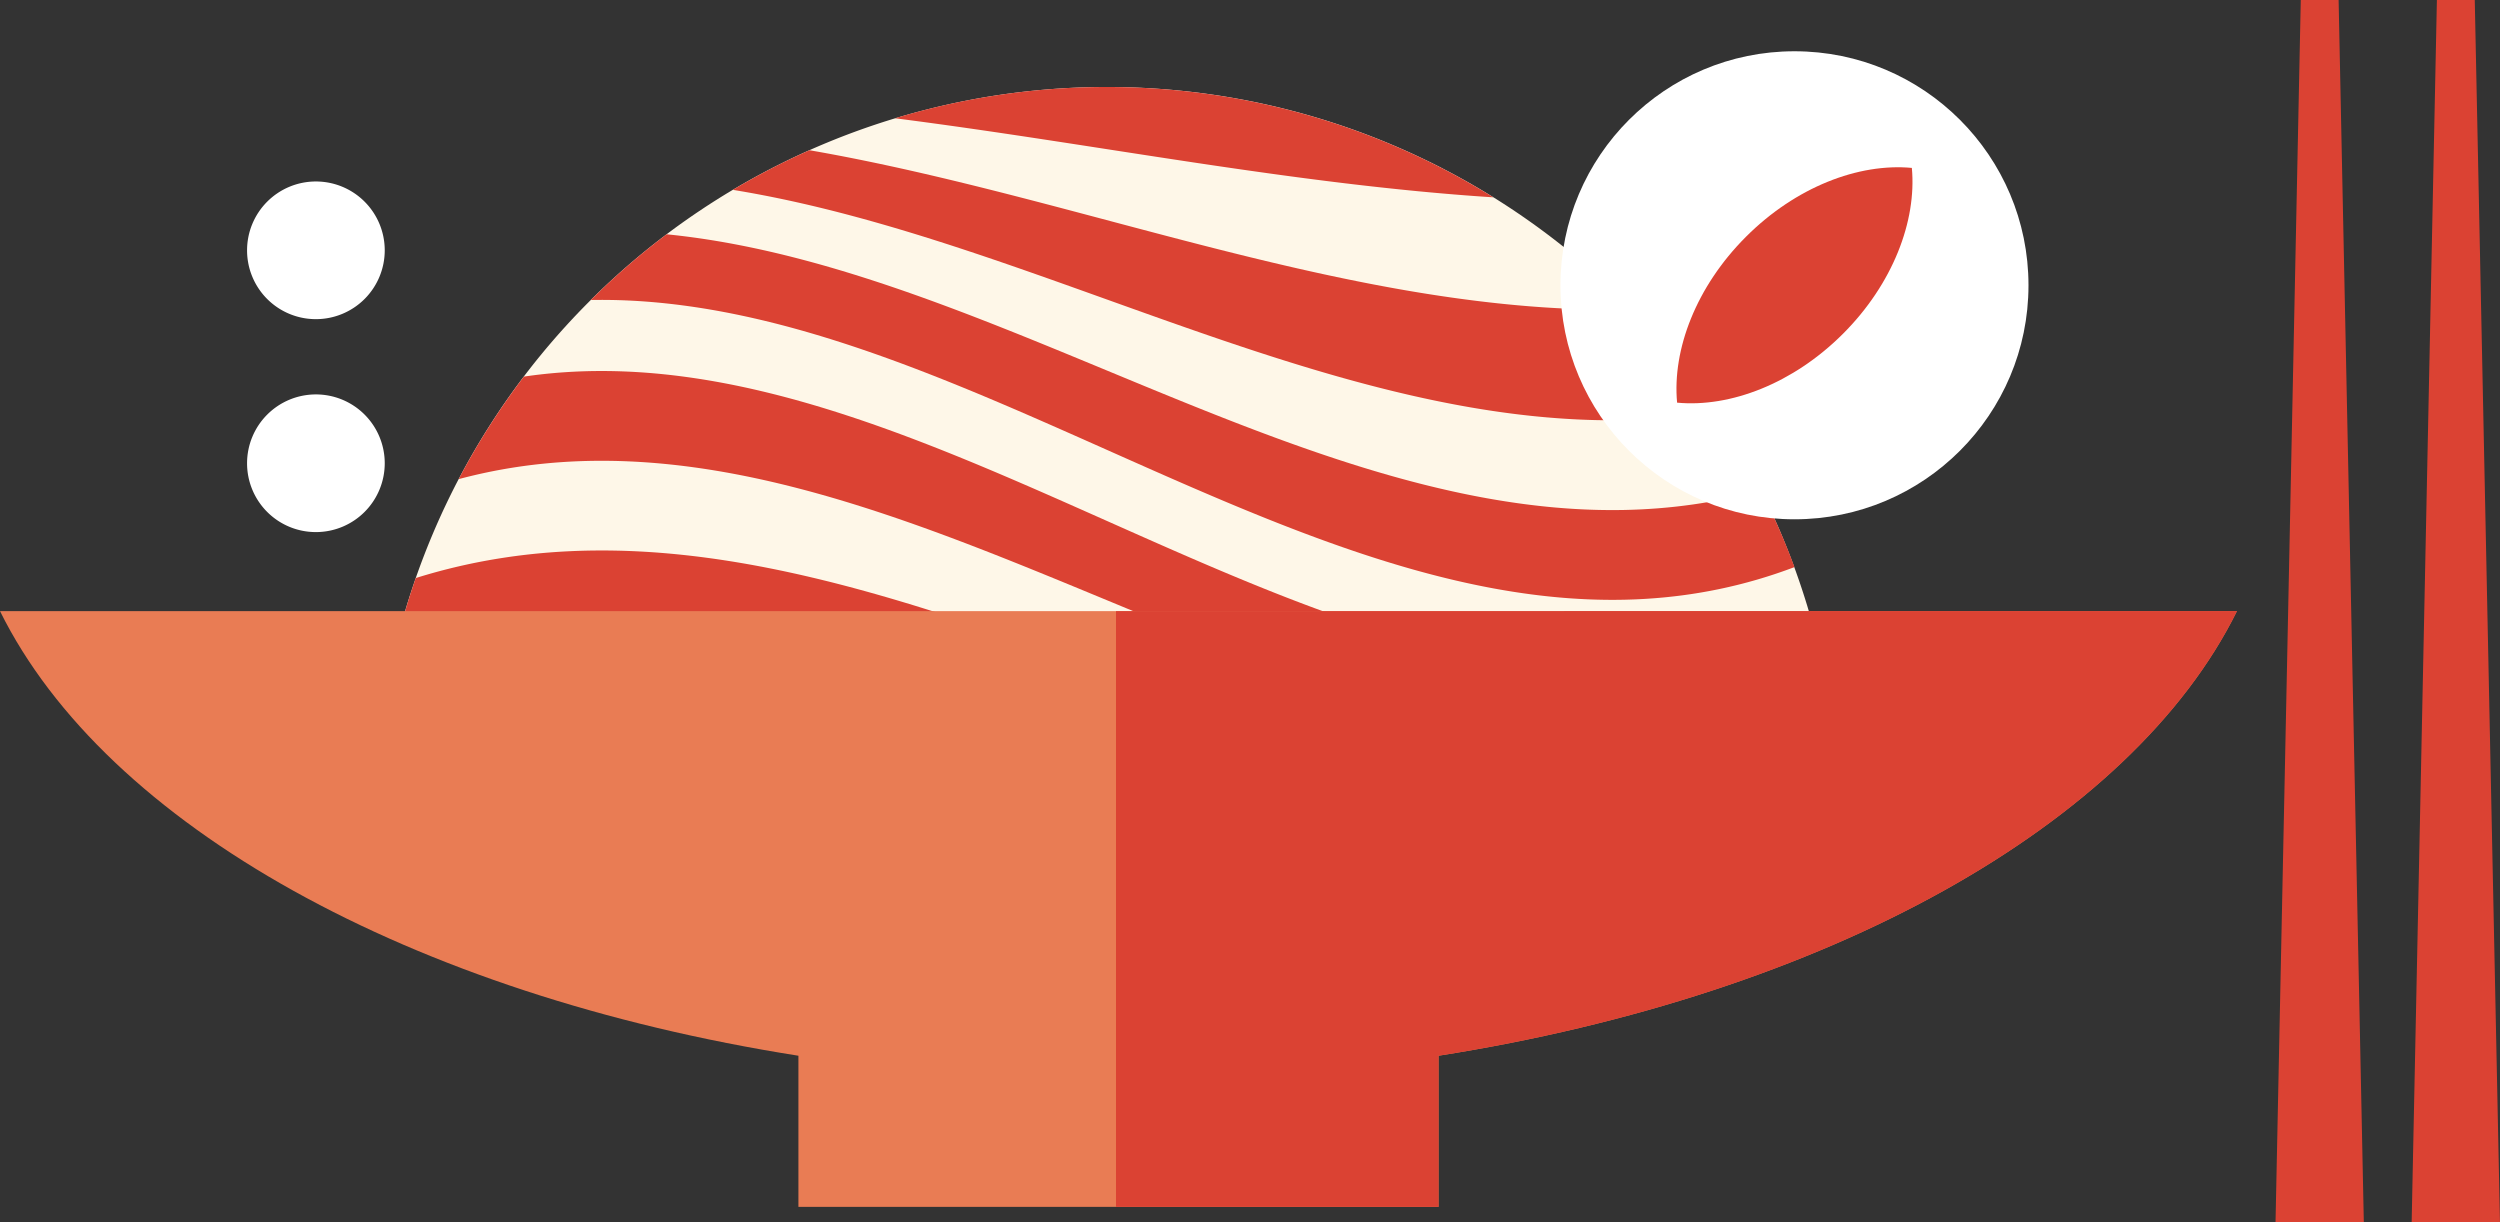 <svg xmlns="http://www.w3.org/2000/svg" xmlns:xlink="http://www.w3.org/1999/xlink" width="149.562" height="73.118" viewBox="0 0 149.562 73.118"><rect x="0" y="0" width="149.562" height="73.118" fill="#333333" stroke="none"/><defs><clipPath id="a"><rect width="149.562" height="73.118" fill="none"/></clipPath></defs><path d="M387.128,0l-1.51,73.118H390.9L389.392,0Z" transform="translate(-249.485 0)" fill="#db4233"/><path d="M410.2,0l-1.51,73.118h5.283L412.465,0Z" transform="translate(-264.413 0)" fill="#db4233"/><g clip-path="url(#a)"><path d="M150.947,62.435c.114-1.286.182-2.585.182-3.9a43.791,43.791,0,0,0-87.583,0c0,1.315.068,2.614.182,3.9Z" transform="translate(-41.113 -9.539)" fill="#fef7e8"/><path d="M151.073,135.574c-29.16,4.938-58.32-9-87.48-4.062-.026.621-.047,1.244-.047,1.872a44.219,44.219,0,0,0,.28,4.906h87.022c.1-.9.18-1.8.225-2.716" transform="translate(-41.113 -84.388)" fill="#348944"/><path d="M67.275,94.934a43.492,43.492,0,0,0-1.737,6.633c28.955-7.941,57.91,15.637,86.865,7.192q-.023-1.745-.179-3.456c-28.316,10.972-56.633-19.219-84.949-10.369" transform="translate(-42.401 -60.353)" fill="#db4233"/><path d="M81.631,63.208a43.841,43.841,0,0,0-3.9,6.133c27.315-7.308,54.631,24.721,81.946,12.968q-.338-2-.85-3.934c-25.732,10.988-51.464-18.964-77.2-15.167" transform="translate(-50.29 -40.677)" fill="#db4233"/><path d="M172.131,59.614a43.459,43.459,0,0,0-2.007-4.6c-21.822,6.1-43.644-13.133-65.466-15.31a44.035,44.035,0,0,0-4.535,3.932c24-.461,48.005,25.073,72.008,15.979" transform="translate(-64.777 -25.688)" fill="#db4233"/><path d="M128.772,25.457a43.623,43.623,0,0,0-4.584,2.371c19.6,3.179,39.2,16.472,58.792,13.3A43.99,43.99,0,0,0,178,34.986c-16.409.352-32.818-6.677-49.226-9.529" transform="translate(-80.346 -16.47)" fill="#db4233"/><path d="M187.47,21.344a43.811,43.811,0,0,0-35.794-4.73c11.931,1.524,23.863,3.961,35.794,4.73" transform="translate(-98.13 -9.538)" fill="#db4233"/><path d="M133.824,103.559H0c6.344,12.817,24.562,22.943,47.765,26.6V139.2H86.059v-9.041c23.2-3.656,41.421-13.781,47.765-26.6" transform="translate(0 -67)" fill="#e97c54"/><path d="M189.118,103.559V139.2h19.3v-9.041c23.2-3.656,41.42-13.781,47.764-26.6Z" transform="translate(-122.354 -67)" fill="#db4233"/><path d="M41.254,34.918a4.118,4.118,0,1,1,4.118,4.108,4.113,4.113,0,0,1-4.118-4.108" transform="translate(-26.473 -19.933)" fill="#fff"/><circle cx="14" cy="14" r="14" transform="translate(93.354 3.067)" fill="#fff"/><path d="M41.254,71.005a4.118,4.118,0,1,1,4.118,4.108,4.113,4.113,0,0,1-4.118-4.108" transform="translate(-26.473 -43.281)" fill="#fff"/><path d="M279.884,24.132c-2.974,2.974-4.417,6.741-4.12,9.924,3.183.3,6.95-1.146,9.924-4.12s4.417-6.741,4.12-9.924c-3.183-.3-6.95,1.146-9.924,4.12" transform="translate(-175.432 -9.967)" fill="#db4233"/></g></svg>